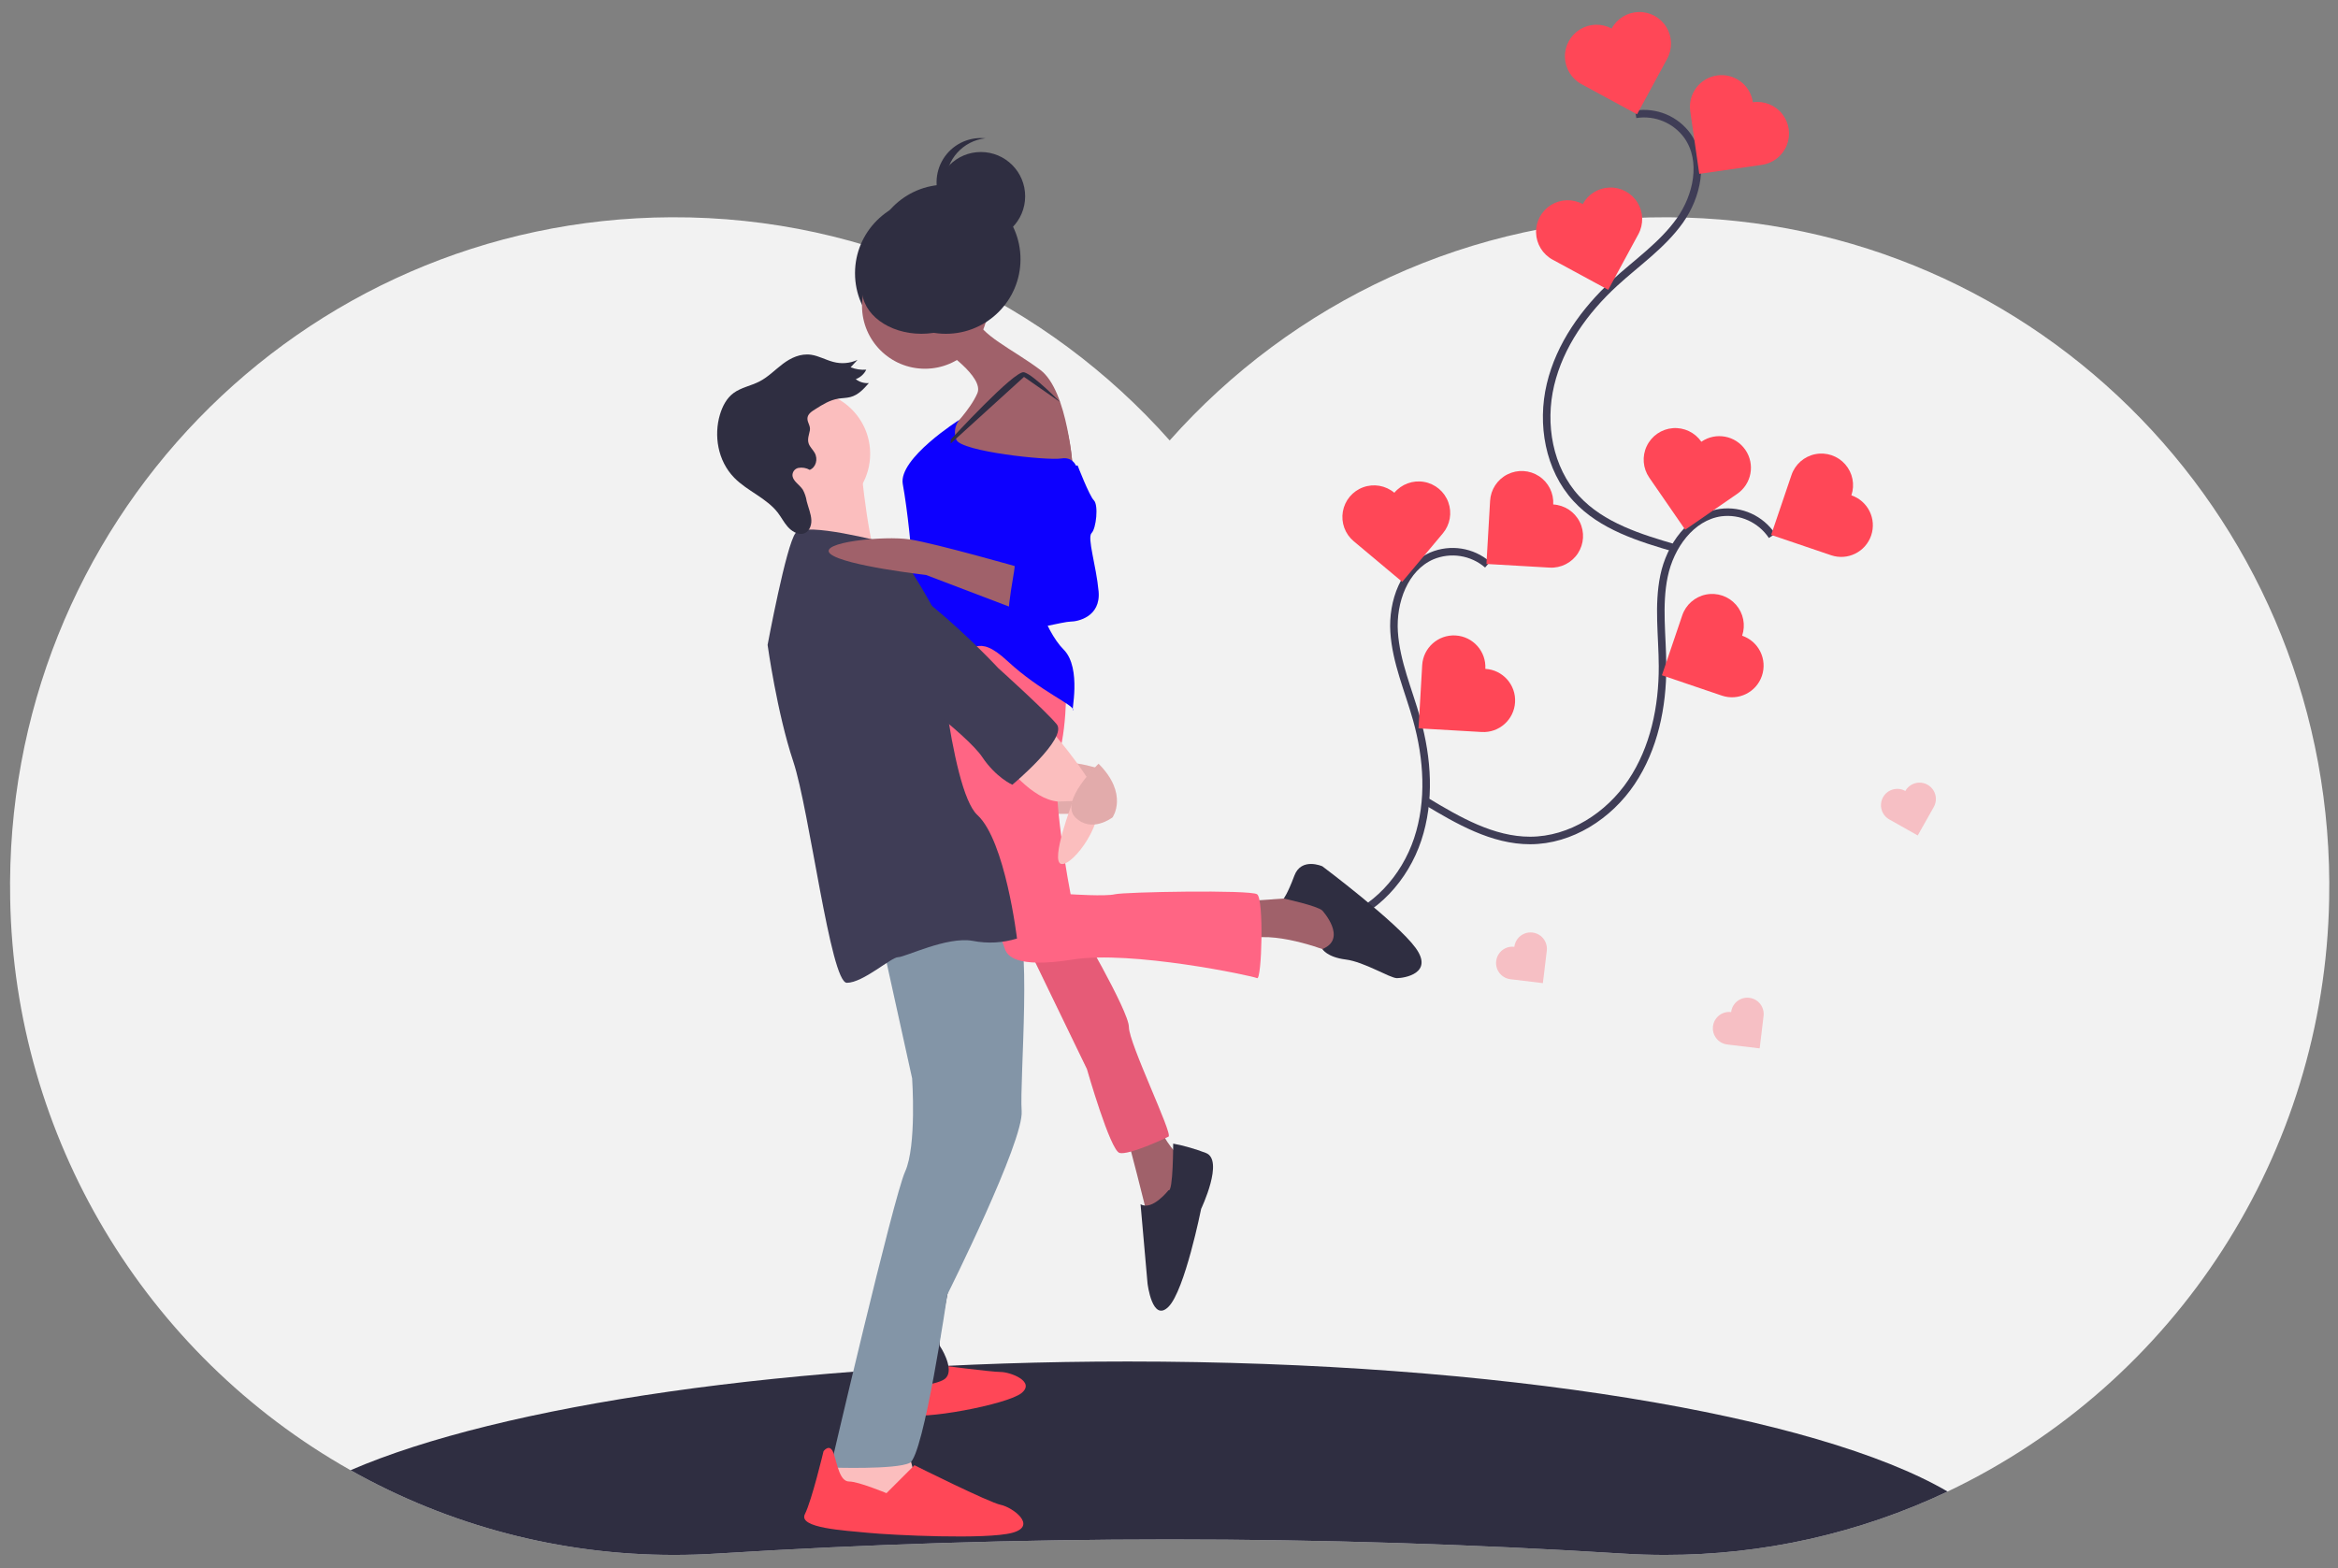 <?xml version="1.0" encoding="UTF-8"?>
<svg width="155px" height="104px" viewBox="0 0 155 104" version="1.1" xmlns="http://www.w3.org/2000/svg" xmlns:xlink="http://www.w3.org/1999/xlink">
    <rect x="0" y="0" width="155" height="104" fill="#808080" stroke="none"/>
    <!-- Generator: Sketch 51.3 (57544) - http://www.bohemiancoding.com/sketch -->
    <title>undraw_love_xfcv</title>
    <desc>Created with Sketch.</desc>
    <defs></defs>
    <g id="Page-1" stroke="none" stroke-width="1" fill="none" fill-rule="evenodd">
        <g id="illustrations-ninalimpi" transform="translate(-316, -355)">
            <g id="undraw_love_xfcv" transform="translate(316.667, 355.796)">
                <path d="M153.747,58.856 C153.439,75.677 143.644,90.877 128.452,98.108 C122.597,100.884 116.196,102.32 109.716,102.311 C108.784,102.311 107.859,102.282 106.94,102.224 C86.919,100.97 66.838,100.97 46.816,102.224 C45.898,102.282 44.973,102.311 44.041,102.311 C36.52,102.322 29.125,100.387 22.573,96.694 C8.881,88.968 0.298,74.575 0.009,58.856 C-0.479,34.026 19.175,13.725 43.835,13.611 C56.969,13.551 68.772,19.281 76.878,28.41 C84.985,19.281 96.788,13.551 109.921,13.611 C134.581,13.725 154.236,34.026 153.747,58.856 Z" id="Path" fill="#F2F2F2" fill-rule="nonzero"></path>
                <path d="M128.452,98.108 C122.597,100.884 116.196,102.32 109.716,102.311 C108.784,102.311 107.859,102.282 106.94,102.224 C86.919,100.97 66.838,100.97 46.816,102.224 C45.898,102.282 44.973,102.311 44.041,102.311 C36.52,102.322 29.125,100.387 22.573,96.694 C32.483,92.401 51.84,89.485 74.097,89.485 C98.719,89.485 119.793,93.053 128.452,98.108 Z" id="Path" fill="#2F2E41" fill-rule="nonzero"></path>
                <path d="M97.952,36.648 C96.933,35.77 95.504,35.544 94.263,36.063 C92.428,36.864 91.628,39.113 91.757,41.111 C91.885,43.109 92.718,44.984 93.257,46.912 C93.981,49.502 94.169,52.309 93.32,54.862 C92.472,57.414 90.474,59.663 87.883,60.384 C85.478,61.054 82.927,60.382 80.522,59.713" id="Path" stroke="#3F3D56" stroke-width="0.5"></path>
                <path d="M102.306,32.655 C102.35,31.907 101.991,31.192 101.365,30.781 C100.739,30.369 99.94,30.323 99.271,30.66 C98.601,30.997 98.163,31.665 98.12,32.414 L97.878,36.6 L102.065,36.842 C102.813,36.885 103.527,36.526 103.938,35.9 C104.35,35.273 104.396,34.475 104.059,33.806 C103.722,33.137 103.054,32.698 102.306,32.655 Z" id="Path" fill="#FF4757" fill-rule="nonzero"></path>
                <path d="M97.805,43.556 C97.871,42.4 96.988,41.409 95.832,41.342 C94.676,41.275 93.685,42.158 93.618,43.315 L93.377,47.501 L97.563,47.743 C98.719,47.809 99.709,46.926 99.776,45.77 C99.843,44.614 98.96,43.623 97.805,43.556 Z" id="Path" fill="#FF4757" fill-rule="nonzero"></path>
                <path d="M91.772,31.878 C91.198,31.397 90.41,31.258 89.706,31.515 C89.002,31.771 88.489,32.384 88.359,33.123 C88.23,33.861 88.504,34.612 89.079,35.093 L92.294,37.786 L94.987,34.572 C95.468,33.998 95.607,33.21 95.35,32.506 C95.094,31.802 94.481,31.288 93.742,31.159 C93.004,31.029 92.253,31.304 91.772,31.878 L91.772,31.878 Z" id="Path" fill="#FF4757" fill-rule="nonzero"></path>
                <path d="M116.812,34.739 C116.063,33.621 114.747,33.023 113.412,33.193 C111.43,33.476 110.06,35.43 109.652,37.39 C109.243,39.351 109.546,41.379 109.552,43.382 C109.561,46.071 108.994,48.827 107.496,51.061 C105.998,53.295 103.474,54.93 100.784,54.936 C98.288,54.94 96.008,53.614 93.868,52.328" id="Path" stroke="#3F3D56" stroke-width="0.5"></path>
                <path d="M122.073,32.05 C122.313,31.341 122.157,30.557 121.663,29.994 C121.17,29.431 120.413,29.174 119.678,29.32 C118.943,29.466 118.342,29.993 118.102,30.702 L116.754,34.673 L120.725,36.021 C121.821,36.394 123.012,35.806 123.384,34.71 C123.756,33.613 123.169,32.423 122.073,32.05 Z" id="Path" fill="#FF4757" fill-rule="nonzero"></path>
                <path d="M114.83,41.358 C115.07,40.649 114.914,39.865 114.421,39.302 C113.927,38.739 113.17,38.482 112.435,38.628 C111.7,38.774 111.099,39.301 110.859,40.01 L109.511,43.981 L113.482,45.329 C114.578,45.702 115.769,45.114 116.141,44.018 C116.513,42.921 115.926,41.731 114.83,41.358 Z" id="Path" fill="#FF4757" fill-rule="nonzero"></path>
                <path d="M112.126,28.496 C111.701,27.879 110.978,27.535 110.231,27.595 C109.484,27.655 108.826,28.109 108.505,28.786 C108.183,29.463 108.248,30.26 108.674,30.877 L111.055,34.329 L114.507,31.948 C115.46,31.29 115.7,29.985 115.042,29.031 C114.385,28.078 113.079,27.838 112.126,28.496 Z" id="Path" fill="#FF4757" fill-rule="nonzero"></path>
                <path d="M107.776,6.785 C109.105,6.575 110.438,7.135 111.22,8.231 C112.359,9.878 111.854,12.21 110.693,13.841 C109.531,15.472 107.837,16.628 106.363,17.983 C104.383,19.804 102.745,22.091 102.123,24.708 C101.501,27.324 102.014,30.288 103.837,32.266 C105.529,34.101 108.051,34.874 110.448,35.571" id="Path" stroke="#3F3D56" stroke-width="0.5"></path>
                <path d="M106.177,1.098 C106.534,0.439 107.215,0.021 107.964,0.001 C108.713,-0.019 109.416,0.362 109.807,1.001 C110.199,1.639 110.22,2.438 109.863,3.097 L107.864,6.783 L104.178,4.784 C103.519,4.427 103.101,3.745 103.081,2.997 C103.061,2.248 103.442,1.545 104.081,1.153 C104.719,0.762 105.518,0.74 106.177,1.098 L106.177,1.098 Z" id="Path" fill="#FF4757" fill-rule="nonzero"></path>
                <path d="M104.264,12.735 C104.621,12.077 105.302,11.659 106.051,11.639 C106.8,11.619 107.503,12 107.894,12.639 C108.286,13.277 108.307,14.076 107.95,14.735 L105.951,18.421 L102.265,16.422 C101.606,16.064 101.188,15.383 101.168,14.634 C101.148,13.885 101.529,13.183 102.168,12.791 C102.806,12.399 103.605,12.378 104.264,12.735 L104.264,12.735 Z" id="Path" fill="#FF4757" fill-rule="nonzero"></path>
                <path d="M115.541,5.984 C116.283,5.877 117.026,6.174 117.489,6.763 C117.953,7.352 118.066,8.144 117.788,8.839 C117.509,9.535 116.88,10.029 116.138,10.135 L111.987,10.732 L111.39,6.581 C111.226,5.435 112.021,4.372 113.167,4.207 C114.314,4.043 115.376,4.838 115.541,5.984 Z" id="Path" fill="#FF4757" fill-rule="nonzero"></path>
                <rect id="Rectangle" fill="#FBBEBE" fill-rule="nonzero" x="68.07" y="51.162" width="3.863" height="2.009"></rect>
                <rect id="Rectangle" fill="#000000" fill-rule="nonzero" opacity="0.1" x="68.07" y="51.162" width="3.863" height="2.009"></rect>
                <circle id="Oval" fill="#2F2E41" fill-rule="nonzero" cx="60.962" cy="17.32" r="4.945"></circle>
                <path d="M72.165,50.157 C72.165,50.157 70.62,49.694 70.311,49.848 C70.002,50.003 71.392,51.239 71.392,51.239 L72.165,50.157 Z" id="Path" fill="#FBBEBE" fill-rule="nonzero"></path>
                <path d="M72.165,50.157 C72.165,50.157 70.62,49.694 70.311,49.848 C70.002,50.003 71.392,51.239 71.392,51.239 L72.165,50.157 Z" id="Path" fill="#000000" fill-rule="nonzero" opacity="0.1"></path>
                <path d="M61.502,89.717 C61.502,89.717 65.057,90.18 65.675,90.18 C66.293,90.18 67.993,90.799 67.065,91.571 C66.138,92.344 60.266,93.426 59.494,92.962 C58.721,92.498 57.639,91.108 58.412,90.953 C59.184,90.799 61.502,89.717 61.502,89.717 Z" id="Path" fill="#FF4757" fill-rule="nonzero"></path>
                <polygon id="Path" fill="#FBBEBE" fill-rule="nonzero" points="55.167 95.434 53.931 97.598 55.476 98.37 58.412 98.989 59.957 96.98 59.339 94.662"></polygon>
                <path d="M63.357,79.518 C63.357,79.518 61.348,88.017 61.657,88.481 C61.966,88.944 62.584,90.18 61.966,90.644 C61.348,91.108 58.875,91.262 58.875,91.262 L59.648,86.781 L60.73,81.372 L63.357,79.518 Z" id="Path" fill="#2F2E41" fill-rule="nonzero"></path>
                <path d="M57.794,61.592 L59.803,70.71 C59.803,70.71 60.112,75.191 59.339,76.891 C58.566,78.591 54.394,96.516 54.394,96.516 C54.394,96.516 58.721,96.671 59.648,96.207 C60.575,95.744 62.139,85.04 62.139,85.04 C62.139,85.04 67.22,74.882 67.065,72.873 C66.911,70.864 67.833,60.66 66.522,59.89 C65.211,59.12 57.794,61.592 57.794,61.592 Z" id="Path" fill="#8395A7" fill-rule="nonzero"></path>
                <path d="M58.103,98.216 L59.957,96.362 C59.957,96.362 64.902,98.834 65.675,98.989 C66.447,99.143 68.147,100.379 66.447,100.843 C64.748,101.307 58.412,100.998 56.867,100.843 C55.321,100.688 52.231,100.534 52.694,99.607 C53.158,98.68 53.93,95.434 53.93,95.434 C53.93,95.434 54.358,94.844 54.608,95.603 C54.858,96.362 55.012,97.443 55.63,97.443 C56.248,97.443 58.103,98.216 58.103,98.216 Z" id="Path" fill="#FF4757" fill-rule="nonzero"></path>
                <path d="M81.9,58.965 L86.227,58.656 L89.163,60.202 L88.854,62.056 L87.618,62.365 C87.618,62.365 84.218,60.974 82.209,61.438 C80.201,61.902 81.9,58.965 81.9,58.965 Z" id="Path" fill="#A0616A" fill-rule="nonzero"></path>
                <path d="M87,59.584 C87,59.584 88.7,61.443 87,62.136 C87,62.136 87.309,62.674 88.545,62.829 C89.781,62.983 91.481,64.065 91.945,64.065 C92.408,64.065 94.417,63.756 93.181,62.056 C91.945,60.356 87,56.648 87,56.648 C87,56.648 85.609,56.029 85.145,57.266 C84.682,58.502 84.437,58.784 84.437,58.784 C84.437,58.784 86.691,59.275 87,59.584 Z" id="Path" fill="#2F2E41" fill-rule="nonzero"></path>
                <path d="M74.019,74.418 C74.019,74.418 75.41,79.672 75.41,79.981 C75.41,80.291 77.264,78.745 77.264,78.745 L77.574,75.964 C77.574,75.964 76.337,74.727 76.337,73.955 C76.337,73.182 74.019,74.418 74.019,74.418 Z" id="Path" fill="#A0616A" fill-rule="nonzero"></path>
                <path d="M76.801,78.127 C76.801,78.127 75.719,79.518 74.947,79.054 L75.41,84.308 C75.41,84.308 75.719,86.935 76.801,85.854 C77.883,84.772 78.964,79.363 78.964,79.363 C78.964,79.363 80.51,76.118 79.273,75.655 C78.572,75.386 77.848,75.179 77.11,75.037 C77.11,75.037 77.11,78.282 76.801,78.127 Z" id="Path" fill="#2F2E41" fill-rule="nonzero"></path>
                <path d="M66.756,60.511 L71.392,70.092 C71.392,70.092 72.938,75.5 73.556,75.655 C74.174,75.809 76.492,74.727 76.801,74.573 C77.11,74.418 74.174,68.392 74.174,67.31 C74.174,66.228 70.62,60.202 70.62,60.202 L66.756,60.511 Z" id="Path" fill="#FF6584" fill-rule="nonzero"></path>
                <path d="M66.756,60.511 L71.392,70.092 C71.392,70.092 72.938,75.5 73.556,75.655 C74.174,75.809 76.492,74.727 76.801,74.573 C77.11,74.418 74.174,68.392 74.174,67.31 C74.174,66.228 70.62,60.202 70.62,60.202 L66.756,60.511 Z" id="Path" fill="#000000" fill-rule="nonzero" opacity="0.1"></path>
                <path d="M70.002,43.822 C70.002,43.822 70.156,47.067 69.538,49.23 C68.92,51.393 70.311,58.502 70.311,58.502 C70.311,58.502 72.629,58.656 73.247,58.502 C73.865,58.347 82.209,58.193 82.673,58.502 C83.137,58.811 82.982,64.219 82.673,64.065 C82.364,63.91 74.328,62.211 70.465,62.829 C66.602,63.447 66.138,62.52 65.984,62.211 C65.829,61.902 63.202,53.557 63.202,53.557 L62.275,49.539 L61.039,45.212 L61.811,41.04 L70.002,43.822 Z" id="Path" fill="#FF6584" fill-rule="nonzero"></path>
                <circle id="Oval" fill="#A0616A" fill-rule="nonzero" cx="60.653" cy="19.483" r="4.172"></circle>
                <circle id="Oval" fill="#FBBEBE" fill-rule="nonzero" cx="52.849" cy="29.296" r="4.172"></circle>
                <path d="M61.811,22.342 C61.811,22.342 64.593,24.196 64.129,25.278 C63.666,26.36 62.43,27.596 62.43,27.596 L62.275,29.296 L64.593,30.068 L70.465,30.377 C70.465,30.377 70.156,25.123 68.302,23.733 C66.447,22.342 64.284,21.415 63.975,20.179 C63.666,18.942 61.811,22.342 61.811,22.342 Z" id="Path" fill="#A0616A" fill-rule="nonzero"></path>
                <path d="M69.479,26.153 C68.467,24.264 65.622,24.494 65.032,26.554 C64.876,27.058 64.941,27.606 65.211,28.06 C66.293,29.914 67.066,31.305 67.066,31.305 L70.465,30.996 C70.465,30.996 70.532,28.121 69.479,26.153 Z" id="Path" fill="#A0616A" fill-rule="nonzero"></path>
                <path d="M62.937,27.042 C62.937,27.042 58.875,29.605 59.184,31.305 C59.494,33.004 59.803,35.941 59.803,37.022 C59.803,38.104 60.884,41.504 62.43,42.122 C63.975,42.74 63.975,41.04 66.138,43.049 C68.302,45.058 70.62,45.985 70.465,46.294 C70.311,46.603 71.083,43.512 69.847,42.276 C68.611,41.04 67.22,37.486 68.456,35.941 C69.693,34.395 70.774,30.377 70.774,30.377 C70.774,30.377 70.62,29.45 69.693,29.605 C68.765,29.759 63.048,29.141 62.739,28.369 C62.555,27.924 62.631,27.413 62.937,27.042 Z" id="Path" fill="#0D00FF" fill-rule="nonzero"></path>
                <path d="M62.361,28.352 C62.361,28.352 66.602,23.733 67.22,23.887 C67.838,24.042 69.618,25.87 69.618,25.87 L67.22,24.196 L62.361,28.613 L62.361,28.352 Z" id="Path" fill="#2F2E41" fill-rule="nonzero"></path>
                <path d="M56.403,30.068 C56.403,30.068 56.983,36.318 57.775,36.902 C58.566,37.486 51.767,37.331 51.767,37.331 C51.767,37.331 53.312,32.541 52.385,31.923 C51.458,31.305 56.403,30.068 56.403,30.068 Z" id="Path" fill="#FBBEBE" fill-rule="nonzero"></path>
                <path d="M57.948,35.168 C57.948,35.168 52.694,33.777 52.076,34.55 C51.458,35.322 50.222,41.967 50.222,41.967 C50.222,41.967 50.84,46.449 51.922,49.694 C53.003,52.939 54.394,64.374 55.476,64.374 C56.557,64.374 58.412,62.674 58.875,62.674 C59.339,62.674 62.121,61.283 63.82,61.592 C64.797,61.785 65.806,61.731 66.756,61.438 C66.756,61.438 65.984,54.948 64.129,53.248 C62.275,51.548 61.348,39.804 61.348,39.804 C61.348,39.804 58.721,34.859 57.948,35.168 Z" id="Path" fill="#3F3D56" fill-rule="nonzero"></path>
                <path d="M65.984,49.848 C65.984,49.848 67.741,52.233 69.489,52.354 L70.465,52.321 C70.465,52.321 68.92,56.338 69.693,56.493 C70.465,56.648 72.783,53.557 72.01,51.857 C71.238,50.157 68.92,47.53 68.92,47.53 L65.984,49.848 Z" id="Path" fill="#FBBEBE" fill-rule="nonzero"></path>
                <path d="M72.165,49.848 C72.165,49.848 69.538,52.321 70.62,53.402 C71.701,54.484 73.092,53.402 73.092,53.402 C73.092,53.402 74.174,51.857 72.165,49.848 Z" id="Path" fill="#FBBEBE" fill-rule="nonzero"></path>
                <path d="M72.165,49.848 C72.165,49.848 69.538,52.321 70.62,53.402 C71.701,54.484 73.092,53.402 73.092,53.402 C73.092,53.402 74.174,51.857 72.165,49.848 Z" id="Path" fill="#000000" fill-rule="nonzero" opacity="0.1"></path>
                <circle id="Oval" fill="#2F2E41" fill-rule="nonzero" cx="62.043" cy="16.393" r="4.945"></circle>
                <circle id="Oval" fill="#2F2E41" fill-rule="nonzero" cx="64.361" cy="12.22" r="2.936"></circle>
                <path d="M62.043,11.293 C62.043,9.791 63.177,8.532 64.67,8.373 C64.568,8.363 64.464,8.357 64.361,8.357 C63.275,8.356 62.277,8.956 61.767,9.915 C61.257,10.874 61.318,12.036 61.926,12.937 C62.535,13.837 63.59,14.328 64.67,14.213 C63.177,14.054 62.043,12.795 62.043,11.293 Z" id="Path" fill="#2F2E41" fill-rule="nonzero"></path>
                <ellipse id="Oval" fill="#2F2E41" fill-rule="nonzero" cx="60.421" cy="18.401" rx="3.941" ry="2.936"></ellipse>
                <path d="M53.023,27.747 C52.969,28.037 52.84,28.328 52.949,28.627 C53.029,28.848 53.225,29.024 53.343,29.233 C53.58,29.655 53.423,30.195 53.015,30.361 C52.786,30.228 52.516,30.183 52.256,30.232 C52.011,30.287 51.846,30.518 51.873,30.768 C51.928,31.125 52.344,31.353 52.555,31.672 C52.685,31.91 52.773,32.17 52.813,32.438 C52.918,32.855 53.101,33.269 53.122,33.685 C53.143,34.102 52.94,34.543 52.527,34.603 C52.179,34.653 51.805,34.417 51.553,34.131 C51.302,33.845 51.132,33.505 50.902,33.204 C50.153,32.225 48.873,31.769 48.007,30.88 C46.896,29.742 46.661,28.055 47.058,26.711 C47.225,26.147 47.501,25.607 47.97,25.263 C48.463,24.901 49.12,24.786 49.671,24.505 C50.261,24.204 50.713,23.723 51.235,23.331 C51.756,22.938 52.402,22.624 53.114,22.729 C53.61,22.803 54.081,23.073 54.573,23.201 C55.109,23.347 55.679,23.3 56.183,23.068 L55.725,23.559 C56.055,23.69 56.409,23.744 56.763,23.717 C56.62,24.008 56.371,24.233 56.066,24.345 C56.313,24.538 56.622,24.631 56.934,24.607 C56.594,24.995 56.23,25.399 55.706,25.534 C55.45,25.6 55.171,25.597 54.906,25.64 C54.342,25.733 53.867,26.03 53.407,26.323 C53.165,26.476 52.861,26.65 52.862,26.969 C52.864,27.234 53.078,27.45 53.023,27.747 Z" id="Path" fill="#2F2E41" fill-rule="nonzero"></path>
                <path d="M54.858,36.713 C54.858,36.713 53.467,41.813 55.939,42.894 C58.412,43.976 63.511,47.994 64.438,49.385 C65.366,50.775 66.447,51.239 66.447,51.239 C66.447,51.239 70.156,48.148 69.383,47.221 C68.611,46.294 65.52,43.512 65.52,43.512 C65.52,43.512 57.639,35.013 54.858,36.713 Z" id="Path" fill="#3F3D56" fill-rule="nonzero"></path>
                <path d="M67.065,36.868 C67.065,36.868 61.388,35.245 59.668,34.975 C57.948,34.704 53.467,35.168 54.394,35.941 C55.321,36.713 60.73,37.331 60.73,37.331 L67.22,39.804 L67.065,36.868 Z" id="Path" fill="#A0616A" fill-rule="nonzero"></path>
                <path d="M67.065,30.532 C67.065,30.532 67.529,33.623 67.529,34.704 C67.529,35.786 68.302,36.713 67.684,36.713 C67.065,36.713 66.602,36.095 66.602,36.713 C66.602,37.331 65.675,41.04 66.602,41.04 C67.529,41.04 69.847,40.422 70.311,40.422 C70.774,40.422 72.32,40.113 72.165,38.413 C72.01,36.713 71.392,34.859 71.701,34.55 C72.01,34.241 72.165,32.695 71.856,32.386 C71.547,32.077 70.774,30.068 70.774,30.068 L67.065,30.532 Z" id="Path" fill="#0D00FF" fill-rule="nonzero"></path>
                <g id="Group" opacity="0.3" transform="translate(98.435, 60.885)" fill="#FF4757" fill-rule="nonzero">
                    <path d="M1.293,1.102 C0.699,1.03 0.16,1.454 0.089,2.048 C0.017,2.642 0.441,3.181 1.035,3.252 L3.185,3.51 L3.444,1.36 C3.49,0.976 3.327,0.596 3.018,0.364 C2.708,0.132 2.298,0.083 1.942,0.235 C1.587,0.387 1.339,0.717 1.293,1.102 Z" id="Path"></path>
                </g>
                <g id="Group" opacity="0.3" transform="translate(123.933, 50.995)" fill="#FF4757" fill-rule="nonzero">
                    <path d="M1.715,0.657 C1.194,0.364 0.534,0.549 0.241,1.069 C-0.053,1.59 0.131,2.25 0.651,2.544 L2.538,3.608 L3.602,1.721 C3.792,1.384 3.788,0.97 3.591,0.637 C3.394,0.304 3.034,0.101 2.647,0.105 C2.26,0.109 1.905,0.32 1.715,0.657 Z" id="Path"></path>
                </g>
                <g id="Group" opacity="0.3" transform="translate(112.807, 65.212)" fill="#FF4757" fill-rule="nonzero">
                    <path d="M1.293,1.102 C0.909,1.055 0.529,1.218 0.297,1.527 C0.065,1.837 0.016,2.247 0.168,2.603 C0.32,2.958 0.651,3.206 1.035,3.252 L3.185,3.51 L3.444,1.36 C3.49,0.976 3.327,0.596 3.018,0.364 C2.708,0.132 2.298,0.083 1.942,0.235 C1.587,0.387 1.339,0.717 1.293,1.102 Z" id="Path"></path>
                </g>
            </g>
        </g>
    </g>
</svg>